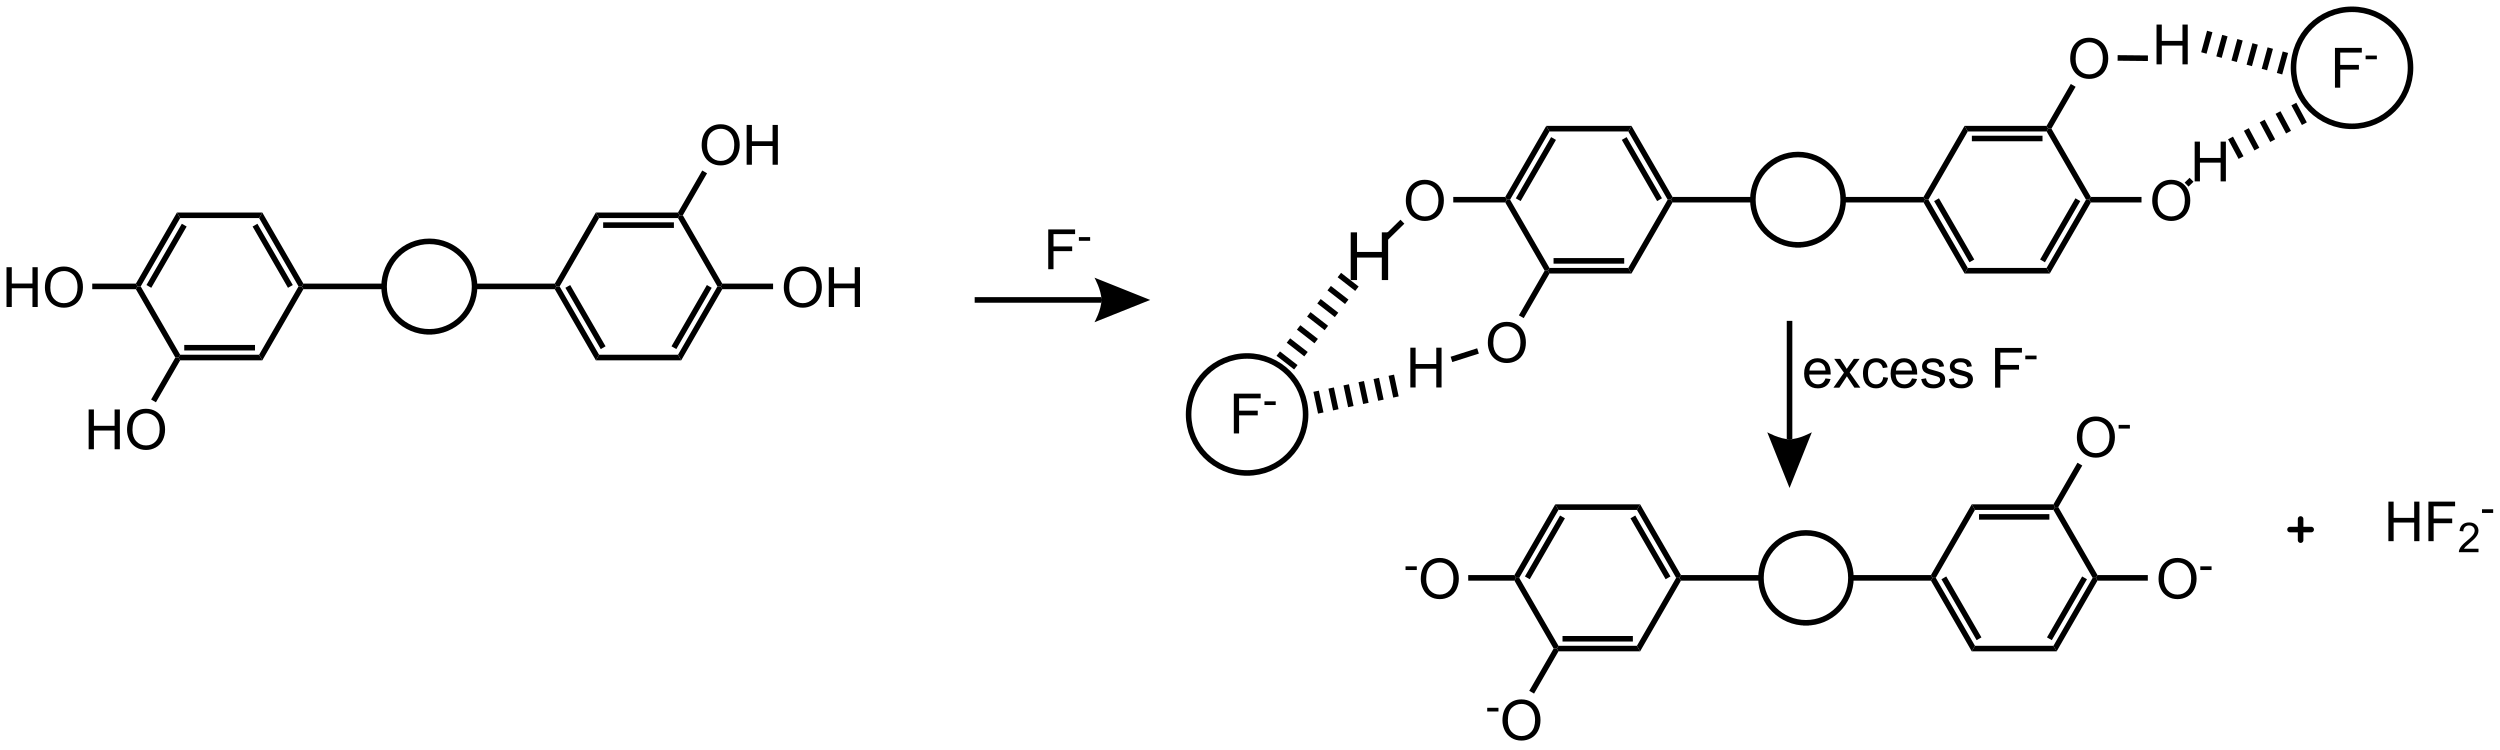 <?xml version="1.0" encoding="UTF-8"?>
<!DOCTYPE svg PUBLIC '-//W3C//DTD SVG 1.0//EN'
          'http://www.w3.org/TR/2001/REC-SVG-20010904/DTD/svg10.dtd'>
<svg stroke-dasharray="none" shape-rendering="auto" xmlns="http://www.w3.org/2000/svg" font-family="'Dialog'" text-rendering="auto" width="1024" fill-opacity="1" color-interpolation="auto" color-rendering="auto" preserveAspectRatio="xMidYMid meet" font-size="12px" viewBox="0 0 1024 307" fill="black" xmlns:xlink="http://www.w3.org/1999/xlink" stroke="black" image-rendering="auto" stroke-miterlimit="10" stroke-linecap="square" stroke-linejoin="miter" font-style="normal" stroke-width="1" height="307" stroke-dashoffset="0" font-weight="normal" stroke-opacity="1"
><!--Generated by the Batik Graphics2D SVG Generator--><defs id="genericDefs"
  /><g
  ><defs id="defs1"
    ><clipPath clipPathUnits="userSpaceOnUse" id="clipPath1"
      ><path d="M4.291 2.423 L388.231 2.423 L388.231 117.174 L4.291 117.174 L4.291 2.423 Z"
      /></clipPath
      ><clipPath clipPathUnits="userSpaceOnUse" id="clipPath2"
      ><path d="M15.974 13.923 L15.974 125.483 L389.239 125.483 L389.239 13.923 Z"
      /></clipPath
    ></defs
    ><g stroke-width="0.832" transform="scale(2.667,2.667) translate(-4.291,-2.423) matrix(1.029,0,0,1.029,-12.14,-11.898)"
    ><path fill="none" d="M80.046 63.445 C76.316 63.445 73.293 60.422 73.293 56.692 C73.293 52.962 76.316 49.939 80.046 49.939 C83.775 49.939 86.799 52.962 86.799 56.692 C86.799 60.422 83.775 63.445 80.046 63.445" clip-path="url(#clipPath2)"
    /></g
    ><g transform="matrix(2.743,0,0,2.743,-43.815,-38.189)"
    ><path d="M73.3 56.276 L73.3 57.108 L61.275 57.108 L61.034 56.692 L61.275 56.276 Z" stroke="none" clip-path="url(#clipPath2)"
    /></g
    ><g transform="matrix(2.743,0,0,2.743,-43.815,-38.189)"
    ><path d="M86.792 57.108 L86.792 56.276 L98.817 56.276 L99.057 56.692 L98.817 57.108 Z" stroke="none" clip-path="url(#clipPath2)"
    /></g
    ><g transform="matrix(2.743,0,0,2.743,-43.815,-38.189)"
    ><path d="M61.275 56.276 L61.034 56.692 L60.554 56.692 L54.662 46.486 L55.142 45.654 ZM59.695 56.484 L54.412 47.334 L53.692 47.75 L58.975 56.9 Z" stroke="none" clip-path="url(#clipPath2)"
    /></g
    ><g transform="matrix(2.743,0,0,2.743,-43.815,-38.189)"
    ><path d="M55.142 45.654 L54.662 46.486 L42.877 46.486 L42.396 45.654 Z" stroke="none" clip-path="url(#clipPath2)"
    /></g
    ><g transform="matrix(2.743,0,0,2.743,-43.815,-38.189)"
    ><path d="M42.396 45.654 L42.877 46.486 L36.984 56.692 L36.504 56.692 L36.264 56.276 ZM43.126 47.334 L37.843 56.484 L38.563 56.9 L43.846 47.75 Z" stroke="none" clip-path="url(#clipPath2)"
    /></g
    ><g transform="matrix(2.743,0,0,2.743,-43.815,-38.189)"
    ><path d="M36.264 57.108 L36.504 56.692 L36.984 56.692 L42.877 66.898 L42.636 67.314 L42.156 67.314 Z" stroke="none" clip-path="url(#clipPath2)"
    /></g
    ><g transform="matrix(2.743,0,0,2.743,-43.815,-38.189)"
    ><path d="M42.877 67.73 L42.636 67.314 L42.877 66.898 L54.662 66.898 L55.142 67.73 ZM43.486 66.258 L54.052 66.258 L54.052 65.426 L43.486 65.426 Z" stroke="none" clip-path="url(#clipPath2)"
    /></g
    ><g transform="matrix(2.743,0,0,2.743,-43.815,-38.189)"
    ><path d="M55.142 67.73 L54.662 66.898 L60.554 56.692 L61.034 56.692 L61.275 57.108 Z" stroke="none" clip-path="url(#clipPath2)"
    /></g
    ><g transform="matrix(2.743,0,0,2.743,-43.815,-38.189)"
    ><path d="M98.817 57.108 L99.057 56.692 L99.537 56.692 L105.43 66.898 L104.95 67.73 ZM100.396 56.9 L105.679 66.05 L106.4 65.634 L101.117 56.484 Z" stroke="none" clip-path="url(#clipPath2)"
    /></g
    ><g transform="matrix(2.743,0,0,2.743,-43.815,-38.189)"
    ><path d="M104.95 67.73 L105.43 66.898 L117.215 66.898 L117.695 67.73 Z" stroke="none" clip-path="url(#clipPath2)"
    /></g
    ><g transform="matrix(2.743,0,0,2.743,-43.815,-38.189)"
    ><path d="M117.695 67.73 L117.215 66.898 L123.107 56.692 L123.588 56.692 L123.828 57.108 ZM116.966 66.05 L122.248 56.9 L121.528 56.484 L116.245 65.634 Z" stroke="none" clip-path="url(#clipPath2)"
    /></g
    ><g transform="matrix(2.743,0,0,2.743,-43.815,-38.189)"
    ><path d="M123.828 56.276 L123.588 56.692 L123.107 56.692 L117.215 46.486 L117.455 46.07 L117.935 46.07 Z" stroke="none" clip-path="url(#clipPath2)"
    /></g
    ><g transform="matrix(2.743,0,0,2.743,-43.815,-38.189)"
    ><path d="M117.215 45.654 L117.455 46.07 L117.215 46.486 L105.43 46.486 L104.95 45.654 ZM116.605 47.126 L106.039 47.126 L106.039 47.958 L116.605 47.958 Z" stroke="none" clip-path="url(#clipPath2)"
    /></g
    ><g transform="matrix(2.743,0,0,2.743,-43.815,-38.189)"
    ><path d="M104.95 45.654 L105.43 46.486 L99.537 56.692 L99.057 56.692 L98.817 56.276 Z" stroke="none" clip-path="url(#clipPath2)"
    /></g
    ><g transform="matrix(2.743,0,0,2.743,-43.815,-38.189)"
    ><path d="M16.946 59.767 L16.946 53.826 L17.732 53.826 L17.732 56.266 L20.82 56.266 L20.82 53.826 L21.607 53.826 L21.607 59.767 L20.82 59.767 L20.82 56.965 L17.732 56.965 L17.732 59.767 L16.946 59.767 ZM22.678 56.873 Q22.678 55.393 23.472 54.558 Q24.267 53.72 25.523 53.72 Q26.344 53.72 27.004 54.115 Q27.666 54.507 28.011 55.209 Q28.36 55.912 28.36 56.803 Q28.36 57.708 27.995 58.422 Q27.63 59.135 26.96 59.502 Q26.293 59.87 25.518 59.87 Q24.68 59.87 24.018 59.465 Q23.359 59.056 23.018 58.357 Q22.678 57.654 22.678 56.873 ZM23.488 56.884 Q23.488 57.96 24.064 58.578 Q24.642 59.194 25.515 59.194 Q26.401 59.194 26.974 58.57 Q27.549 57.946 27.549 56.8 Q27.549 56.074 27.303 55.533 Q27.058 54.993 26.585 54.696 Q26.115 54.396 25.526 54.396 Q24.691 54.396 24.088 54.971 Q23.488 55.544 23.488 56.884 Z" stroke="none" clip-path="url(#clipPath2)"
    /></g
    ><g transform="matrix(2.743,0,0,2.743,-43.815,-38.189)"
    ><path d="M36.264 56.276 L36.504 56.692 L36.264 57.108 L29.748 57.108 L29.748 56.276 Z" stroke="none" clip-path="url(#clipPath2)"
    /></g
    ><g transform="matrix(2.743,0,0,2.743,-43.815,-38.189)"
    ><path d="M29.211 81.011 L29.211 75.07 L29.998 75.07 L29.998 77.51 L33.086 77.51 L33.086 75.07 L33.872 75.07 L33.872 81.011 L33.086 81.011 L33.086 78.209 L29.998 78.209 L29.998 81.011 L29.211 81.011 ZM34.943 78.118 Q34.943 76.637 35.738 75.802 Q36.532 74.965 37.788 74.965 Q38.61 74.965 39.269 75.359 Q39.931 75.751 40.277 76.453 Q40.625 77.156 40.625 78.047 Q40.625 78.952 40.261 79.666 Q39.896 80.379 39.226 80.746 Q38.558 81.114 37.783 81.114 Q36.945 81.114 36.283 80.709 Q35.624 80.301 35.284 79.601 Q34.943 78.898 34.943 78.118 ZM35.754 78.128 Q35.754 79.204 36.329 79.822 Q36.907 80.438 37.78 80.438 Q38.666 80.438 39.239 79.814 Q39.815 79.19 39.815 78.045 Q39.815 77.318 39.569 76.777 Q39.323 76.237 38.85 75.94 Q38.38 75.64 37.791 75.64 Q36.956 75.64 36.354 76.216 Q35.754 76.788 35.754 78.128 Z" stroke="none" clip-path="url(#clipPath2)"
    /></g
    ><g transform="matrix(2.743,0,0,2.743,-43.815,-38.189)"
    ><path d="M42.156 67.314 L42.636 67.314 L42.877 67.73 L39.259 73.997 L38.538 73.581 Z" stroke="none" clip-path="url(#clipPath2)"
    /></g
    ><g transform="matrix(2.743,0,0,2.743,-43.815,-38.189)"
    ><path d="M120.748 35.629 Q120.748 34.149 121.542 33.314 Q122.337 32.476 123.593 32.476 Q124.414 32.476 125.074 32.871 Q125.736 33.263 126.082 33.965 Q126.43 34.667 126.43 35.559 Q126.43 36.464 126.065 37.177 Q125.701 37.891 125.031 38.258 Q124.363 38.626 123.588 38.626 Q122.75 38.626 122.088 38.22 Q121.429 37.812 121.088 37.112 Q120.748 36.41 120.748 35.629 ZM121.559 35.64 Q121.559 36.715 122.134 37.334 Q122.712 37.95 123.585 37.95 Q124.471 37.95 125.044 37.326 Q125.62 36.702 125.62 35.556 Q125.62 34.83 125.374 34.289 Q125.128 33.749 124.655 33.452 Q124.185 33.152 123.596 33.152 Q122.761 33.152 122.158 33.727 Q121.559 34.3 121.559 35.64 ZM127.466 38.523 L127.466 32.582 L128.252 32.582 L128.252 35.021 L131.341 35.021 L131.341 32.582 L132.127 32.582 L132.127 38.523 L131.341 38.523 L131.341 35.721 L128.252 35.721 L128.252 38.523 L127.466 38.523 Z" stroke="none" clip-path="url(#clipPath2)"
    /></g
    ><g transform="matrix(2.743,0,0,2.743,-43.815,-38.189)"
    ><path d="M117.935 46.07 L117.455 46.07 L117.215 45.654 L120.836 39.382 L121.556 39.798 Z" stroke="none" clip-path="url(#clipPath2)"
    /></g
    ><g transform="matrix(2.743,0,0,2.743,-43.815,-38.189)"
    ><path d="M133.013 56.873 Q133.013 55.393 133.808 54.558 Q134.602 53.72 135.858 53.72 Q136.68 53.72 137.339 54.115 Q138.001 54.507 138.347 55.209 Q138.695 55.912 138.695 56.803 Q138.695 57.708 138.331 58.422 Q137.966 59.135 137.296 59.502 Q136.628 59.87 135.853 59.87 Q135.015 59.87 134.353 59.465 Q133.694 59.056 133.354 58.357 Q133.013 57.654 133.013 56.873 ZM133.824 56.884 Q133.824 57.96 134.399 58.578 Q134.978 59.194 135.85 59.194 Q136.737 59.194 137.309 58.57 Q137.885 57.946 137.885 56.8 Q137.885 56.074 137.639 55.533 Q137.393 54.993 136.92 54.696 Q136.45 54.396 135.861 54.396 Q135.026 54.396 134.424 54.971 Q133.824 55.544 133.824 56.884 ZM139.731 59.767 L139.731 53.826 L140.518 53.826 L140.518 56.266 L143.606 56.266 L143.606 53.826 L144.392 53.826 L144.392 59.767 L143.606 59.767 L143.606 56.965 L140.518 56.965 L140.518 59.767 L139.731 59.767 Z" stroke="none" clip-path="url(#clipPath2)"
    /></g
    ><g transform="matrix(2.743,0,0,2.743,-43.815,-38.189)"
    ><path d="M123.828 57.108 L123.588 56.692 L123.828 56.276 L131.414 56.276 L131.414 57.108 Z" stroke="none" clip-path="url(#clipPath2)"
    /></g
    ><g transform="matrix(2.743,0,0,2.743,-43.815,-38.189)"
    ><path d="M172.503 54.123 L172.503 48.182 L176.513 48.182 L176.513 48.882 L173.289 48.882 L173.289 50.721 L176.078 50.721 L176.078 51.424 L173.289 51.424 L173.289 54.123 L172.503 54.123 Z" stroke="none" clip-path="url(#clipPath2)"
    /></g
    ><g transform="matrix(2.743,0,0,2.743,-43.815,-38.189)"
    ><path d="M177.079 49.881 L177.079 49.329 L178.759 49.329 L178.759 49.881 L177.079 49.881 Z" stroke="none" clip-path="url(#clipPath2)"
    /></g
    ><g stroke-width="0.832" transform="matrix(2.743,0,0,2.743,-43.815,-38.189)"
    ><path fill="none" d="M284.466 50.485 C280.742 50.485 277.723 47.466 277.723 43.742 C277.723 40.017 280.742 36.998 284.466 36.998 C288.19 36.998 291.209 40.017 291.209 43.742 C291.209 47.466 288.19 50.485 284.466 50.485" clip-path="url(#clipPath2)"
    /></g
    ><g transform="matrix(2.743,0,0,2.743,-43.815,-38.189)"
    ><path d="M277.73 43.326 L277.73 44.158 L265.722 44.158 L265.482 43.742 L265.722 43.326 Z" stroke="none" clip-path="url(#clipPath2)"
    /></g
    ><g transform="matrix(2.743,0,0,2.743,-43.815,-38.189)"
    ><path d="M291.202 44.158 L291.202 43.326 L303.21 43.326 L303.45 43.742 L303.21 44.158 Z" stroke="none" clip-path="url(#clipPath2)"
    /></g
    ><g transform="matrix(2.743,0,0,2.743,-43.815,-38.189)"
    ><path d="M265.722 43.326 L265.482 43.742 L265.001 43.742 L259.118 33.551 L259.598 32.719 ZM264.145 43.534 L258.87 34.397 L258.149 34.812 L263.424 43.95 Z" stroke="none" clip-path="url(#clipPath2)"
    /></g
    ><g transform="matrix(2.743,0,0,2.743,-43.815,-38.189)"
    ><path d="M259.598 32.719 L259.118 33.551 L247.35 33.551 L246.87 32.719 Z" stroke="none" clip-path="url(#clipPath2)"
    /></g
    ><g transform="matrix(2.743,0,0,2.743,-43.815,-38.189)"
    ><path d="M246.87 32.719 L247.35 33.551 L241.466 43.742 L240.986 43.742 L240.746 43.326 ZM247.598 34.397 L242.323 43.534 L243.043 43.95 L248.319 34.812 Z" stroke="none" clip-path="url(#clipPath2)"
    /></g
    ><g transform="matrix(2.743,0,0,2.743,-43.815,-38.189)"
    ><path d="M240.746 44.158 L240.986 43.742 L241.466 43.742 L247.35 53.933 L247.11 54.349 L246.63 54.349 Z" stroke="none" clip-path="url(#clipPath2)"
    /></g
    ><g transform="matrix(2.743,0,0,2.743,-43.815,-38.189)"
    ><path d="M247.35 54.765 L247.11 54.349 L247.35 53.933 L259.118 53.933 L259.598 54.765 ZM247.958 53.295 L258.509 53.295 L258.509 52.463 L247.958 52.463 Z" stroke="none" clip-path="url(#clipPath2)"
    /></g
    ><g transform="matrix(2.743,0,0,2.743,-43.815,-38.189)"
    ><path d="M259.598 54.765 L259.118 53.933 L265.001 43.742 L265.482 43.742 L265.722 44.158 Z" stroke="none" clip-path="url(#clipPath2)"
    /></g
    ><g transform="matrix(2.743,0,0,2.743,-43.815,-38.189)"
    ><path d="M303.21 44.158 L303.45 43.742 L303.93 43.742 L309.814 53.933 L309.334 54.765 ZM304.787 43.95 L310.062 53.087 L310.783 52.671 L305.507 43.534 Z" stroke="none" clip-path="url(#clipPath2)"
    /></g
    ><g transform="matrix(2.743,0,0,2.743,-43.815,-38.189)"
    ><path d="M309.334 54.765 L309.814 53.933 L321.582 53.933 L322.062 54.765 Z" stroke="none" clip-path="url(#clipPath2)"
    /></g
    ><g transform="matrix(2.743,0,0,2.743,-43.815,-38.189)"
    ><path d="M322.062 54.765 L321.582 53.933 L327.466 43.742 L327.946 43.742 L328.186 44.158 ZM321.334 53.087 L326.609 43.95 L325.889 43.534 L320.613 52.671 Z" stroke="none" clip-path="url(#clipPath2)"
    /></g
    ><g transform="matrix(2.743,0,0,2.743,-43.815,-38.189)"
    ><path d="M328.186 43.326 L327.946 43.742 L327.466 43.742 L321.582 33.551 L321.822 33.135 L322.302 33.135 Z" stroke="none" clip-path="url(#clipPath2)"
    /></g
    ><g transform="matrix(2.743,0,0,2.743,-43.815,-38.189)"
    ><path d="M321.582 32.719 L321.822 33.135 L321.582 33.551 L309.814 33.551 L309.334 32.719 ZM320.973 34.188 L310.423 34.188 L310.423 35.02 L320.973 35.02 Z" stroke="none" clip-path="url(#clipPath2)"
    /></g
    ><g transform="matrix(2.743,0,0,2.743,-43.815,-38.189)"
    ><path d="M309.334 32.719 L309.814 33.551 L303.93 43.742 L303.45 43.742 L303.21 43.326 Z" stroke="none" clip-path="url(#clipPath2)"
    /></g
    ><g transform="matrix(2.743,0,0,2.743,-43.815,-38.189)"
    ><path d="M225.899 43.923 Q225.899 42.442 226.693 41.608 Q227.487 40.77 228.744 40.77 Q229.565 40.77 230.224 41.164 Q230.886 41.556 231.232 42.259 Q231.581 42.961 231.581 43.853 Q231.581 44.758 231.216 45.471 Q230.851 46.184 230.181 46.552 Q229.514 46.919 228.738 46.919 Q227.901 46.919 227.239 46.514 Q226.579 46.106 226.239 45.406 Q225.899 44.704 225.899 43.923 ZM226.709 43.934 Q226.709 45.009 227.285 45.628 Q227.863 46.244 228.736 46.244 Q229.622 46.244 230.195 45.62 Q230.77 44.996 230.77 43.85 Q230.77 43.123 230.524 42.583 Q230.278 42.043 229.805 41.745 Q229.335 41.446 228.746 41.446 Q227.911 41.446 227.309 42.021 Q226.709 42.594 226.709 43.934 Z" stroke="none" clip-path="url(#clipPath2)"
    /></g
    ><g transform="matrix(2.743,0,0,2.743,-43.815,-38.189)"
    ><path d="M240.746 43.326 L240.986 43.742 L240.746 44.158 L232.982 44.158 L232.982 43.326 Z" stroke="none" clip-path="url(#clipPath2)"
    /></g
    ><g transform="matrix(2.743,0,0,2.743,-43.815,-38.189)"
    ><path d="M238.146 65.137 Q238.146 63.656 238.941 62.822 Q239.735 61.984 240.991 61.984 Q241.813 61.984 242.472 62.378 Q243.134 62.77 243.48 63.473 Q243.828 64.175 243.828 65.067 Q243.828 65.972 243.464 66.685 Q243.099 67.398 242.429 67.766 Q241.761 68.133 240.986 68.133 Q240.148 68.133 239.487 67.728 Q238.827 67.32 238.487 66.62 Q238.146 65.918 238.146 65.137 ZM238.957 65.148 Q238.957 66.223 239.532 66.842 Q240.111 67.458 240.983 67.458 Q241.869 67.458 242.442 66.834 Q243.018 66.21 243.018 65.064 Q243.018 64.337 242.772 63.797 Q242.526 63.257 242.053 62.959 Q241.583 62.659 240.994 62.659 Q240.159 62.659 239.557 63.235 Q238.957 63.808 238.957 65.148 Z" stroke="none" clip-path="url(#clipPath2)"
    /></g
    ><g transform="matrix(2.743,0,0,2.743,-43.815,-38.189)"
    ><path d="M246.63 54.349 L247.11 54.349 L247.35 54.765 L243.504 61.427 L242.783 61.011 Z" stroke="none" clip-path="url(#clipPath2)"
    /></g
    ><g transform="matrix(2.743,0,0,2.743,-43.815,-38.189)"
    ><path d="M325.106 22.709 Q325.106 21.228 325.901 20.394 Q326.695 19.556 327.951 19.556 Q328.773 19.556 329.432 19.951 Q330.094 20.342 330.44 21.045 Q330.788 21.747 330.788 22.639 Q330.788 23.544 330.423 24.257 Q330.059 24.971 329.389 25.338 Q328.721 25.705 327.946 25.705 Q327.108 25.705 326.446 25.3 Q325.787 24.892 325.447 24.192 Q325.106 23.49 325.106 22.709 ZM325.917 22.72 Q325.917 23.795 326.492 24.414 Q327.07 25.03 327.943 25.03 Q328.829 25.03 329.402 24.406 Q329.978 23.782 329.978 22.636 Q329.978 21.909 329.732 21.369 Q329.486 20.829 329.013 20.531 Q328.543 20.232 327.954 20.232 Q327.119 20.232 326.517 20.807 Q325.917 21.38 325.917 22.72 Z" stroke="none" clip-path="url(#clipPath2)"
    /></g
    ><g transform="matrix(2.743,0,0,2.743,-43.815,-38.189)"
    ><path d="M322.302 33.135 L321.822 33.135 L321.582 32.719 L325.194 26.462 L325.915 26.878 Z" stroke="none" clip-path="url(#clipPath2)"
    /></g
    ><g transform="matrix(2.743,0,0,2.743,-43.815,-38.189)"
    ><path d="M337.354 43.923 Q337.354 42.442 338.149 41.608 Q338.943 40.77 340.199 40.77 Q341.021 40.77 341.68 41.164 Q342.342 41.556 342.688 42.259 Q343.036 42.961 343.036 43.853 Q343.036 44.758 342.671 45.471 Q342.307 46.184 341.637 46.552 Q340.969 46.919 340.194 46.919 Q339.356 46.919 338.694 46.514 Q338.035 46.106 337.695 45.406 Q337.354 44.704 337.354 43.923 ZM338.165 43.934 Q338.165 45.009 338.74 45.628 Q339.318 46.244 340.191 46.244 Q341.077 46.244 341.65 45.62 Q342.226 44.996 342.226 43.85 Q342.226 43.123 341.98 42.583 Q341.734 42.043 341.261 41.745 Q340.791 41.446 340.202 41.446 Q339.367 41.446 338.764 42.021 Q338.165 42.594 338.165 43.934 Z" stroke="none" clip-path="url(#clipPath2)"
    /></g
    ><g transform="matrix(2.743,0,0,2.743,-43.815,-38.189)"
    ><path d="M328.186 44.158 L327.946 43.742 L328.186 43.326 L335.755 43.326 L335.755 44.158 Z" stroke="none" clip-path="url(#clipPath2)"
    /></g
    ><g transform="matrix(2.743,0,0,2.743,-43.815,-38.189)"
    ><path d="M332.185 22.988 L332.194 22.156 L336.719 22.202 L336.71 23.034 Z" stroke="none" clip-path="url(#clipPath2)"
    /></g
    ><g transform="matrix(2.743,0,0,2.743,-43.815,-38.189)"
    ><path d="M343.693 41.009 L343.693 35.068 L344.48 35.068 L344.48 37.507 L347.568 37.507 L347.568 35.068 L348.354 35.068 L348.354 41.009 L347.568 41.009 L347.568 38.207 L344.48 38.207 L344.48 41.009 L343.693 41.009 Z" stroke="none" clip-path="url(#clipPath2)"
    /></g
    ><g transform="matrix(2.743,0,0,2.743,-43.815,-38.189)"
    ><path d="M343.517 41.064 L342.934 40.47 L342.196 41.194 L342.779 41.788 Z" stroke="none" clip-path="url(#clipPath2)"
    /></g
    ><g transform="matrix(2.743,0,0,2.743,-43.815,-38.189)"
    ><path d="M225.099 46.729 L225.681 47.323 L223.212 49.746 L222.629 49.153 Z" stroke="none" clip-path="url(#clipPath2)"
    /></g
    ><g transform="matrix(2.743,0,0,2.743,-43.815,-38.189)"
    ><path d="M226.573 71.782 L226.573 65.841 L227.359 65.841 L227.359 68.281 L230.447 68.281 L230.447 65.841 L231.234 65.841 L231.234 71.782 L230.447 71.782 L230.447 68.981 L227.359 68.981 L227.359 71.782 L226.573 71.782 Z" stroke="none" clip-path="url(#clipPath2)"
    /></g
    ><g transform="matrix(2.743,0,0,2.743,-43.815,-38.189)"
    ><path d="M236.551 65.931 L236.804 66.724 L232.839 67.987 L232.587 67.194 Z" stroke="none" clip-path="url(#clipPath2)"
    /></g
    ><g transform="matrix(2.743,0,0,2.743,-43.815,-38.189)"
    ><path d="M217.669 55.742 L217.669 48.619 L218.612 48.619 L218.612 51.544 L222.314 51.544 L222.314 48.619 L223.256 48.619 L223.256 55.742 L222.314 55.742 L222.314 52.383 L218.612 52.383 L218.612 55.742 L217.669 55.742 Z" stroke="none" clip-path="url(#clipPath2)"
    /></g
    ><g transform="matrix(2.743,0,0,2.743,-43.815,-38.189)"
    ><path d="M337.998 23.531 L337.998 17.59 L338.784 17.59 L338.784 20.029 L341.872 20.029 L341.872 17.59 L342.658 17.59 L342.658 23.531 L341.872 23.531 L341.872 20.729 L338.784 20.729 L338.784 23.531 L337.998 23.531 Z" stroke="none" clip-path="url(#clipPath2)"
    /></g
    ><g stroke-width="0.832" transform="matrix(2.743,0,0,2.743,-43.815,-38.189)"
    ><path fill="none" d="M367.189 32.783 C362.365 32.783 358.453 28.872 358.453 24.047 C358.453 19.222 362.365 15.311 367.189 15.311 C372.014 15.311 375.925 19.222 375.925 24.047 C375.925 28.872 372.014 32.783 367.189 32.783" clip-path="url(#clipPath2)"
    /></g
    ><g transform="matrix(2.743,0,0,2.743,-43.815,-38.189)"
    ><path d="M364.643 27.015 L364.643 21.073 L368.652 21.073 L368.652 21.773 L365.429 21.773 L365.429 23.613 L368.217 23.613 L368.217 24.316 L365.429 24.316 L365.429 27.015 L364.643 27.015 Z" stroke="none" clip-path="url(#clipPath2)"
    /></g
    ><g transform="matrix(2.743,0,0,2.743,-43.815,-38.189)"
    ><path d="M369.219 22.772 L369.219 22.221 L370.899 22.221 L370.899 22.772 L369.219 22.772 Z" stroke="none" clip-path="url(#clipPath2)"
    /></g
    ><g stroke-width="0.832" transform="matrix(2.743,0,0,2.743,-43.815,-38.189)"
    ><path fill="none" d="M202.198 84.548 C197.374 84.548 193.462 80.637 193.462 75.812 C193.462 70.988 197.374 67.076 202.198 67.076 C207.023 67.076 210.934 70.988 210.934 75.812 C210.934 80.637 207.023 84.548 202.198 84.548" clip-path="url(#clipPath2)"
    /></g
    ><g transform="matrix(2.743,0,0,2.743,-43.815,-38.189)"
    ><path d="M200.214 78.646 L200.214 72.705 L204.223 72.705 L204.223 73.405 L201 73.405 L201 75.245 L203.788 75.245 L203.788 75.947 L201 75.947 L201 78.646 L200.214 78.646 Z" stroke="none" clip-path="url(#clipPath2)"
    /></g
    ><g transform="matrix(2.743,0,0,2.743,-43.815,-38.189)"
    ><path d="M204.79 74.404 L204.79 73.853 L206.47 73.853 L206.47 74.404 L204.79 74.404 Z" stroke="none" clip-path="url(#clipPath2)"
    /></g
    ><g transform="matrix(2.743,0,0,2.743,-43.815,-38.189)"
    ><path d="M358.87 29.264 L358.137 29.656 L359.707 32.59 L360.441 32.198 L358.87 29.264 ZM356.506 30.529 L355.773 30.921 L357.343 33.855 L358.077 33.463 L356.506 30.529 ZM354.142 31.794 L353.409 32.187 L354.979 35.121 L355.713 34.728 L354.142 31.794 ZM351.779 33.059 L351.045 33.452 L352.616 36.386 L353.349 35.993 L351.779 33.059 ZM349.415 34.325 L348.681 34.717 L350.252 37.651 L350.985 37.259 L349.415 34.325 Z" stroke="none" clip-path="url(#clipPath2)"
    /></g
    ><g transform="matrix(2.743,0,0,2.743,-43.815,-38.189)"
    ><path d="M345.545 18.513 L346.348 18.733 L345.468 21.943 L344.666 21.723 ZM347.805 19.132 L348.607 19.352 L347.728 22.562 L346.925 22.342 ZM350.064 19.752 L350.867 19.972 L349.987 23.181 L349.185 22.961 ZM352.324 20.371 L353.126 20.591 L352.247 23.8 L351.444 23.581 ZM354.584 20.99 L355.386 21.21 L354.506 24.42 L353.704 24.2 ZM356.843 21.61 L357.646 21.829 L356.766 25.039 L355.964 24.819 Z" stroke="none" clip-path="url(#clipPath2)"
    /></g
    ><g transform="matrix(2.743,0,0,2.743,-43.815,-38.189)"
    ><path d="M224.137 69.864 L223.323 70.038 L224.017 73.293 L224.831 73.119 L224.137 69.864 ZM221.892 70.343 L221.078 70.516 L221.772 73.771 L222.586 73.598 L221.892 70.343 ZM219.647 70.822 L218.833 70.995 L219.527 74.25 L220.341 74.077 L219.647 70.822 ZM217.402 71.301 L216.588 71.474 L217.282 74.729 L218.096 74.555 L217.402 71.301 ZM215.157 71.779 L214.343 71.953 L215.037 75.208 L215.851 75.034 L215.157 71.779 ZM212.912 72.258 L212.098 72.432 L212.792 75.686 L213.606 75.513 L212.912 72.258 Z" stroke="none" clip-path="url(#clipPath2)"
    /></g
    ><g transform="matrix(2.743,0,0,2.743,-43.815,-38.189)"
    ><path d="M206.593 67.054 L207.104 66.397 L209.731 68.44 L209.22 69.097 ZM208.114 65.098 L208.624 64.442 L211.251 66.484 L210.741 67.141 ZM209.634 63.143 L210.145 62.486 L212.772 64.529 L212.261 65.186 ZM211.155 61.188 L211.666 60.531 L214.293 62.574 L213.782 63.231 ZM212.676 59.232 L213.186 58.575 L215.813 60.619 L215.303 61.275 ZM214.196 57.277 L214.707 56.62 L217.334 58.663 L216.823 59.32 ZM215.717 55.322 L216.228 54.665 L218.855 56.708 L218.344 57.365 Z" stroke="none" clip-path="url(#clipPath2)"
    /></g
    ><g stroke-width="0.832" transform="matrix(2.743,0,0,2.743,-43.815,-38.189)"
    ><path fill="none" d="M285.648 106.924 C281.94 106.924 278.933 103.918 278.933 100.21 C278.933 96.501 281.94 93.495 285.648 93.495 C289.356 93.495 292.362 96.501 292.362 100.21 C292.362 103.918 289.356 106.924 285.648 106.924" clip-path="url(#clipPath2)"
    /></g
    ><g transform="matrix(2.743,0,0,2.743,-43.815,-38.189)"
    ><path d="M278.94 99.793 L278.94 100.626 L266.985 100.626 L266.745 100.21 L266.985 99.793 Z" stroke="none" clip-path="url(#clipPath2)"
    /></g
    ><g transform="matrix(2.743,0,0,2.743,-43.815,-38.189)"
    ><path d="M292.355 100.626 L292.355 99.793 L304.311 99.793 L304.551 100.21 L304.311 100.626 Z" stroke="none" clip-path="url(#clipPath2)"
    /></g
    ><g transform="matrix(2.743,0,0,2.743,-43.815,-38.189)"
    ><path d="M266.985 99.793 L266.745 100.21 L266.264 100.21 L260.407 90.064 L260.887 89.232 ZM265.415 100.001 L260.162 90.903 L259.442 91.319 L264.695 100.417 Z" stroke="none" clip-path="url(#clipPath2)"
    /></g
    ><g transform="matrix(2.743,0,0,2.743,-43.815,-38.189)"
    ><path d="M260.887 89.232 L260.407 90.064 L248.692 90.064 L248.211 89.232 Z" stroke="none" clip-path="url(#clipPath2)"
    /></g
    ><g transform="matrix(2.743,0,0,2.743,-43.815,-38.189)"
    ><path d="M248.211 89.232 L248.692 90.064 L242.834 100.21 L242.354 100.21 L242.114 99.793 ZM248.936 90.903 L243.684 100.001 L244.404 100.417 L249.657 91.319 Z" stroke="none" clip-path="url(#clipPath2)"
    /></g
    ><g transform="matrix(2.743,0,0,2.743,-43.815,-38.189)"
    ><path d="M242.114 100.626 L242.354 100.21 L242.834 100.21 L248.692 110.355 L248.452 110.771 L247.971 110.771 Z" stroke="none" clip-path="url(#clipPath2)"
    /></g
    ><g transform="matrix(2.743,0,0,2.743,-43.815,-38.189)"
    ><path d="M248.692 111.187 L248.452 110.771 L248.692 110.355 L260.407 110.355 L260.887 111.187 ZM249.297 109.724 L259.802 109.724 L259.802 108.892 L249.297 108.892 Z" stroke="none" clip-path="url(#clipPath2)"
    /></g
    ><g transform="matrix(2.743,0,0,2.743,-43.815,-38.189)"
    ><path d="M260.887 111.187 L260.407 110.355 L266.264 100.21 L266.745 100.21 L266.985 100.626 Z" stroke="none" clip-path="url(#clipPath2)"
    /></g
    ><g transform="matrix(2.743,0,0,2.743,-43.815,-38.189)"
    ><path d="M304.311 100.626 L304.551 100.21 L305.031 100.21 L310.889 110.355 L310.408 111.187 ZM305.88 100.418 L311.133 109.516 L311.854 109.1 L306.601 100.001 Z" stroke="none" clip-path="url(#clipPath2)"
    /></g
    ><g transform="matrix(2.743,0,0,2.743,-43.815,-38.189)"
    ><path d="M310.408 111.187 L310.889 110.355 L322.604 110.355 L323.084 111.187 Z" stroke="none" clip-path="url(#clipPath2)"
    /></g
    ><g transform="matrix(2.743,0,0,2.743,-43.815,-38.189)"
    ><path d="M323.084 111.187 L322.604 110.355 L328.461 100.21 L328.942 100.21 L329.182 100.626 ZM322.359 109.516 L327.612 100.417 L326.892 100.001 L321.639 109.1 Z" stroke="none" clip-path="url(#clipPath2)"
    /></g
    ><g transform="matrix(2.743,0,0,2.743,-43.815,-38.189)"
    ><path d="M329.182 99.793 L328.942 100.21 L328.461 100.21 L322.604 90.064 L322.844 89.648 L323.324 89.648 Z" stroke="none" clip-path="url(#clipPath2)"
    /></g
    ><g transform="matrix(2.743,0,0,2.743,-43.815,-38.189)"
    ><path d="M322.604 89.232 L322.844 89.648 L322.604 90.064 L310.889 90.064 L310.408 89.232 ZM321.999 90.695 L311.493 90.695 L311.493 91.527 L321.999 91.527 Z" stroke="none" clip-path="url(#clipPath2)"
    /></g
    ><g transform="matrix(2.743,0,0,2.743,-43.815,-38.189)"
    ><path d="M310.408 89.232 L310.889 90.064 L305.031 100.21 L304.551 100.21 L304.311 99.793 Z" stroke="none" clip-path="url(#clipPath2)"
    /></g
    ><g transform="matrix(2.743,0,0,2.743,-43.815,-38.189)"
    ><path d="M225.856 99.042 L225.856 98.491 L227.536 98.491 L227.536 99.042 L225.856 99.042 Z" stroke="none" clip-path="url(#clipPath2)"
    /></g
    ><g transform="matrix(2.743,0,0,2.743,-43.815,-38.189)"
    ><path d="M228.131 100.391 Q228.131 98.91 228.926 98.075 Q229.72 97.238 230.976 97.238 Q231.798 97.238 232.457 97.632 Q233.119 98.024 233.465 98.727 Q233.813 99.429 233.813 100.321 Q233.813 101.226 233.448 101.939 Q233.084 102.652 232.414 103.02 Q231.746 103.387 230.971 103.387 Q230.133 103.387 229.471 102.982 Q228.812 102.574 228.472 101.874 Q228.131 101.172 228.131 100.391 ZM228.942 100.402 Q228.942 101.477 229.517 102.096 Q230.095 102.712 230.968 102.712 Q231.854 102.712 232.427 102.088 Q233.003 101.463 233.003 100.318 Q233.003 99.591 232.757 99.051 Q232.511 98.51 232.038 98.213 Q231.568 97.913 230.979 97.913 Q230.144 97.913 229.542 98.489 Q228.942 99.062 228.942 100.402 Z" stroke="none" clip-path="url(#clipPath2)"
    /></g
    ><g transform="matrix(2.743,0,0,2.743,-43.815,-38.189)"
    ><path d="M242.114 99.793 L242.354 100.21 L242.114 100.626 L235.215 100.626 L235.215 99.793 Z" stroke="none" clip-path="url(#clipPath2)"
    /></g
    ><g transform="matrix(2.743,0,0,2.743,-43.815,-38.189)"
    ><path d="M238.052 120.165 L238.052 119.614 L239.732 119.614 L239.732 120.165 L238.052 120.165 Z" stroke="none" clip-path="url(#clipPath2)"
    /></g
    ><g transform="matrix(2.743,0,0,2.743,-43.815,-38.189)"
    ><path d="M240.327 121.514 Q240.327 120.033 241.121 119.199 Q241.915 118.361 243.172 118.361 Q243.993 118.361 244.652 118.755 Q245.314 119.147 245.66 119.85 Q246.009 120.552 246.009 121.444 Q246.009 122.349 245.644 123.062 Q245.279 123.775 244.609 124.143 Q243.942 124.51 243.166 124.51 Q242.329 124.51 241.667 124.105 Q241.008 123.697 240.667 122.997 Q240.327 122.295 240.327 121.514 ZM241.137 121.525 Q241.137 122.6 241.713 123.219 Q242.291 123.835 243.164 123.835 Q244.05 123.835 244.623 123.211 Q245.198 122.587 245.198 121.441 Q245.198 120.714 244.952 120.174 Q244.706 119.634 244.234 119.336 Q243.763 119.037 243.174 119.037 Q242.34 119.037 241.737 119.612 Q241.137 120.185 241.137 121.525 Z" stroke="none" clip-path="url(#clipPath2)"
    /></g
    ><g transform="matrix(2.743,0,0,2.743,-43.815,-38.189)"
    ><path d="M247.971 110.771 L248.452 110.771 L248.692 111.187 L245.049 117.496 L244.329 117.08 Z" stroke="none" clip-path="url(#clipPath2)"
    /></g
    ><g transform="matrix(2.743,0,0,2.743,-43.815,-38.189)"
    ><path d="M326.102 79.268 Q326.102 77.787 326.897 76.952 Q327.691 76.115 328.947 76.115 Q329.769 76.115 330.428 76.509 Q331.09 76.901 331.435 77.603 Q331.784 78.306 331.784 79.197 Q331.784 80.103 331.419 80.816 Q331.055 81.529 330.385 81.897 Q329.717 82.264 328.942 82.264 Q328.104 82.264 327.442 81.859 Q326.783 81.451 326.443 80.751 Q326.102 80.049 326.102 79.268 ZM326.913 79.278 Q326.913 80.354 327.488 80.972 Q328.066 81.588 328.939 81.588 Q329.825 81.588 330.398 80.964 Q330.974 80.34 330.974 79.195 Q330.974 78.468 330.728 77.927 Q330.482 77.387 330.009 77.09 Q329.539 76.79 328.95 76.79 Q328.115 76.79 327.512 77.366 Q326.913 77.938 326.913 79.278 Z" stroke="none" clip-path="url(#clipPath2)"
    /></g
    ><g transform="matrix(2.743,0,0,2.743,-43.815,-38.189)"
    ><path d="M332.34 77.919 L332.34 77.368 L334.019 77.368 L334.019 77.919 L332.34 77.919 Z" stroke="none" clip-path="url(#clipPath2)"
    /></g
    ><g transform="matrix(2.743,0,0,2.743,-43.815,-38.189)"
    ><path d="M323.324 89.648 L322.844 89.648 L322.604 89.232 L326.19 83.021 L326.911 83.437 Z" stroke="none" clip-path="url(#clipPath2)"
    /></g
    ><g transform="matrix(2.743,0,0,2.743,-43.815,-38.189)"
    ><path d="M338.298 100.391 Q338.298 98.91 339.092 98.075 Q339.886 97.238 341.143 97.238 Q341.964 97.238 342.623 97.632 Q343.285 98.024 343.631 98.727 Q343.98 99.429 343.98 100.321 Q343.98 101.226 343.615 101.939 Q343.25 102.652 342.58 103.02 Q341.913 103.387 341.137 103.387 Q340.3 103.387 339.638 102.982 Q338.978 102.574 338.638 101.874 Q338.298 101.172 338.298 100.391 ZM339.108 100.402 Q339.108 101.477 339.684 102.096 Q340.262 102.712 341.135 102.712 Q342.021 102.712 342.594 102.088 Q343.169 101.463 343.169 100.318 Q343.169 99.591 342.923 99.051 Q342.677 98.51 342.204 98.213 Q341.734 97.913 341.145 97.913 Q340.31 97.913 339.708 98.489 Q339.108 99.062 339.108 100.402 Z" stroke="none" clip-path="url(#clipPath2)"
    /></g
    ><g transform="matrix(2.743,0,0,2.743,-43.815,-38.189)"
    ><path d="M344.535 99.042 L344.535 98.491 L346.215 98.491 L346.215 99.042 L344.535 99.042 Z" stroke="none" clip-path="url(#clipPath2)"
    /></g
    ><g transform="matrix(2.743,0,0,2.743,-43.815,-38.189)"
    ><path d="M329.182 100.626 L328.942 100.21 L329.182 99.793 L336.698 99.793 L336.698 100.626 Z" stroke="none" clip-path="url(#clipPath2)"
    /></g
    ><g transform="matrix(2.743,0,0,2.743,-43.815,-38.189)"
    ><path d="M288.564 70.43 L289.318 70.522 Q289.139 71.184 288.656 71.548 Q288.175 71.913 287.426 71.913 Q286.481 71.913 285.927 71.332 Q285.376 70.749 285.376 69.7 Q285.376 68.614 285.935 68.014 Q286.494 67.415 287.386 67.415 Q288.248 67.415 288.793 68.004 Q289.342 68.59 289.342 69.654 Q289.342 69.719 289.339 69.849 L286.13 69.849 Q286.17 70.56 286.529 70.938 Q286.891 71.313 287.429 71.313 Q287.832 71.313 288.115 71.103 Q288.399 70.892 288.564 70.43 ZM286.17 69.249 L288.572 69.249 Q288.523 68.706 288.296 68.436 Q287.948 68.014 287.394 68.014 Q286.891 68.014 286.548 68.352 Q286.205 68.687 286.17 69.249 ZM289.749 71.816 L291.321 69.579 L289.865 67.512 L290.778 67.512 L291.437 68.52 Q291.624 68.809 291.737 69.003 Q291.916 68.736 292.067 68.528 L292.791 67.512 L293.663 67.512 L292.175 69.538 L293.777 71.816 L292.88 71.816 L291.997 70.478 L291.762 70.117 L290.632 71.816 L289.749 71.816 ZM297.192 70.238 L297.911 70.333 Q297.792 71.073 297.308 71.494 Q296.825 71.913 296.12 71.913 Q295.236 71.913 294.698 71.335 Q294.161 70.757 294.161 69.679 Q294.161 68.982 294.39 68.46 Q294.623 67.936 295.096 67.677 Q295.568 67.415 296.122 67.415 Q296.825 67.415 297.271 67.769 Q297.716 68.123 297.841 68.776 L297.133 68.884 Q297.03 68.452 296.773 68.233 Q296.517 68.014 296.152 68.014 Q295.601 68.014 295.255 68.409 Q294.912 68.803 294.912 69.66 Q294.912 70.527 295.244 70.922 Q295.576 71.313 296.111 71.313 Q296.541 71.313 296.827 71.051 Q297.116 70.787 297.192 70.238 ZM301.48 70.43 L302.234 70.522 Q302.055 71.184 301.572 71.548 Q301.091 71.913 300.342 71.913 Q299.397 71.913 298.843 71.332 Q298.292 70.749 298.292 69.7 Q298.292 68.614 298.851 68.014 Q299.41 67.415 300.302 67.415 Q301.164 67.415 301.71 68.004 Q302.258 68.59 302.258 69.654 Q302.258 69.719 302.255 69.849 L299.046 69.849 Q299.086 70.56 299.445 70.938 Q299.808 71.313 300.345 71.313 Q300.748 71.313 301.031 71.103 Q301.315 70.892 301.48 70.43 ZM299.086 69.249 L301.488 69.249 Q301.439 68.706 301.212 68.436 Q300.864 68.014 300.31 68.014 Q299.808 68.014 299.464 68.352 Q299.121 68.687 299.086 69.249 ZM302.859 70.53 L303.581 70.416 Q303.64 70.851 303.918 71.084 Q304.197 71.313 304.694 71.313 Q305.196 71.313 305.44 71.108 Q305.683 70.903 305.683 70.627 Q305.683 70.381 305.469 70.238 Q305.318 70.141 304.724 69.992 Q303.921 69.79 303.61 69.641 Q303.3 69.492 303.14 69.233 Q302.981 68.971 302.981 68.655 Q302.981 68.366 303.111 68.123 Q303.243 67.877 303.47 67.715 Q303.64 67.588 303.935 67.501 Q304.229 67.415 304.564 67.415 Q305.072 67.415 305.453 67.561 Q305.837 67.706 306.018 67.955 Q306.201 68.204 306.272 68.622 L305.558 68.72 Q305.51 68.387 305.275 68.201 Q305.042 68.014 304.618 68.014 Q304.116 68.014 303.899 68.182 Q303.686 68.347 303.686 68.568 Q303.686 68.712 303.775 68.825 Q303.864 68.941 304.053 69.019 Q304.164 69.06 304.699 69.206 Q305.472 69.411 305.777 69.544 Q306.085 69.676 306.258 69.927 Q306.434 70.179 306.434 70.552 Q306.434 70.916 306.22 71.238 Q306.007 71.559 305.604 71.737 Q305.204 71.913 304.699 71.913 Q303.859 71.913 303.418 71.565 Q302.981 71.216 302.859 70.53 ZM307.009 70.53 L307.731 70.416 Q307.79 70.851 308.068 71.084 Q308.347 71.313 308.844 71.313 Q309.346 71.313 309.589 71.108 Q309.833 70.903 309.833 70.627 Q309.833 70.381 309.619 70.238 Q309.468 70.141 308.873 69.992 Q308.071 69.79 307.76 69.641 Q307.45 69.492 307.29 69.233 Q307.131 68.971 307.131 68.655 Q307.131 68.366 307.26 68.123 Q307.393 67.877 307.62 67.715 Q307.79 67.588 308.084 67.501 Q308.379 67.415 308.714 67.415 Q309.222 67.415 309.603 67.561 Q309.987 67.706 310.168 67.955 Q310.351 68.204 310.422 68.622 L309.708 68.72 Q309.66 68.387 309.425 68.201 Q309.192 68.014 308.768 68.014 Q308.266 68.014 308.049 68.182 Q307.836 68.347 307.836 68.568 Q307.836 68.712 307.925 68.825 Q308.014 68.941 308.203 69.019 Q308.314 69.06 308.849 69.206 Q309.622 69.411 309.927 69.544 Q310.235 69.676 310.408 69.927 Q310.584 70.179 310.584 70.552 Q310.584 70.916 310.37 71.238 Q310.157 71.559 309.754 71.737 Q309.354 71.913 308.849 71.913 Q308.009 71.913 307.568 71.565 Q307.131 71.216 307.009 70.53 ZM313.889 71.816 L313.889 65.875 L317.899 65.875 L317.899 66.574 L314.676 66.574 L314.676 68.414 L317.464 68.414 L317.464 69.117 L314.676 69.117 L314.676 71.816 L313.889 71.816 Z" stroke="none" clip-path="url(#clipPath2)"
    /></g
    ><g transform="matrix(2.743,0,0,2.743,-43.815,-38.189)"
    ><path d="M318.402 67.573 L318.402 67.022 L320.082 67.022 L320.082 67.573 L318.402 67.573 Z" stroke="none" clip-path="url(#clipPath2)"
    /></g
    ><g stroke-width="0.832" transform="matrix(2.743,0,0,2.743,-43.815,-38.189)" stroke-linejoin="round" stroke-linecap="round"
    ><path fill="none" d="M357.933 93 L361.09 93 M359.512 91.421 L359.512 94.579" clip-path="url(#clipPath2)"
    /></g
    ><g transform="matrix(2.743,0,0,2.743,-43.815,-38.189)"
    ><path d="M161.518 59.128 L180.446 59.128 L180.446 58.296 L161.518 58.296 ZM187.726 58.712 L179.406 62.04 C179.406 62.04 180.446 60.168 180.446 58.712 C180.446 57.256 179.406 55.384 179.406 55.384 Z" stroke="none" clip-path="url(#clipPath2)"
    /></g
    ><g transform="matrix(2.743,0,0,2.743,-43.815,-38.189)"
    ><path d="M282.782 61.832 L282.782 79.512 L283.614 79.512 L283.614 61.832 ZM283.198 86.792 L279.87 78.472 C279.87 78.472 281.742 79.512 283.198 79.512 C284.654 79.512 286.526 78.472 286.526 78.472 Z" stroke="none" clip-path="url(#clipPath2)"
    /></g
    ><g transform="matrix(2.743,0,0,2.743,-43.815,-38.189)"
    ><path d="M372.622 94.734 L372.622 88.828 L373.404 88.828 L373.404 91.253 L376.473 91.253 L376.473 88.828 L377.255 88.828 L377.255 94.734 L376.473 94.734 L376.473 91.949 L373.404 91.949 L373.404 94.734 L372.622 94.734 ZM378.596 94.734 L378.596 88.828 L382.582 88.828 L382.582 89.524 L379.378 89.524 L379.378 91.353 L382.149 91.353 L382.149 92.051 L379.378 92.051 L379.378 94.734 L378.596 94.734 Z" stroke="none" clip-path="url(#clipPath2)"
    /></g
    ><g transform="matrix(2.743,0,0,2.743,-43.815,-38.189)"
    ><path d="M386.075 95.86 L386.075 96.384 L383.146 96.384 Q383.14 96.186 383.211 96.005 Q383.321 95.707 383.567 95.417 Q383.815 95.127 384.28 94.746 Q385.001 94.154 385.255 93.808 Q385.509 93.461 385.509 93.153 Q385.509 92.831 385.277 92.609 Q385.048 92.386 384.675 92.386 Q384.282 92.386 384.046 92.621 Q383.811 92.857 383.809 93.274 L383.249 93.218 Q383.307 92.591 383.682 92.265 Q384.057 91.937 384.687 91.937 Q385.325 91.937 385.696 92.291 Q386.069 92.644 386.069 93.165 Q386.069 93.431 385.96 93.689 Q385.851 93.945 385.597 94.229 Q385.346 94.513 384.76 95.008 Q384.27 95.419 384.131 95.566 Q383.992 95.713 383.901 95.86 L386.075 95.86 Z" stroke="none" clip-path="url(#clipPath2)"
    /></g
    ><g transform="matrix(2.743,0,0,2.743,-43.815,-38.189)"
    ><path d="M386.598 90.517 L386.598 89.969 L388.267 89.969 L388.267 90.517 L386.598 90.517 Z" stroke="none" clip-path="url(#clipPath2)"
    /></g
  ></g
></svg
>
